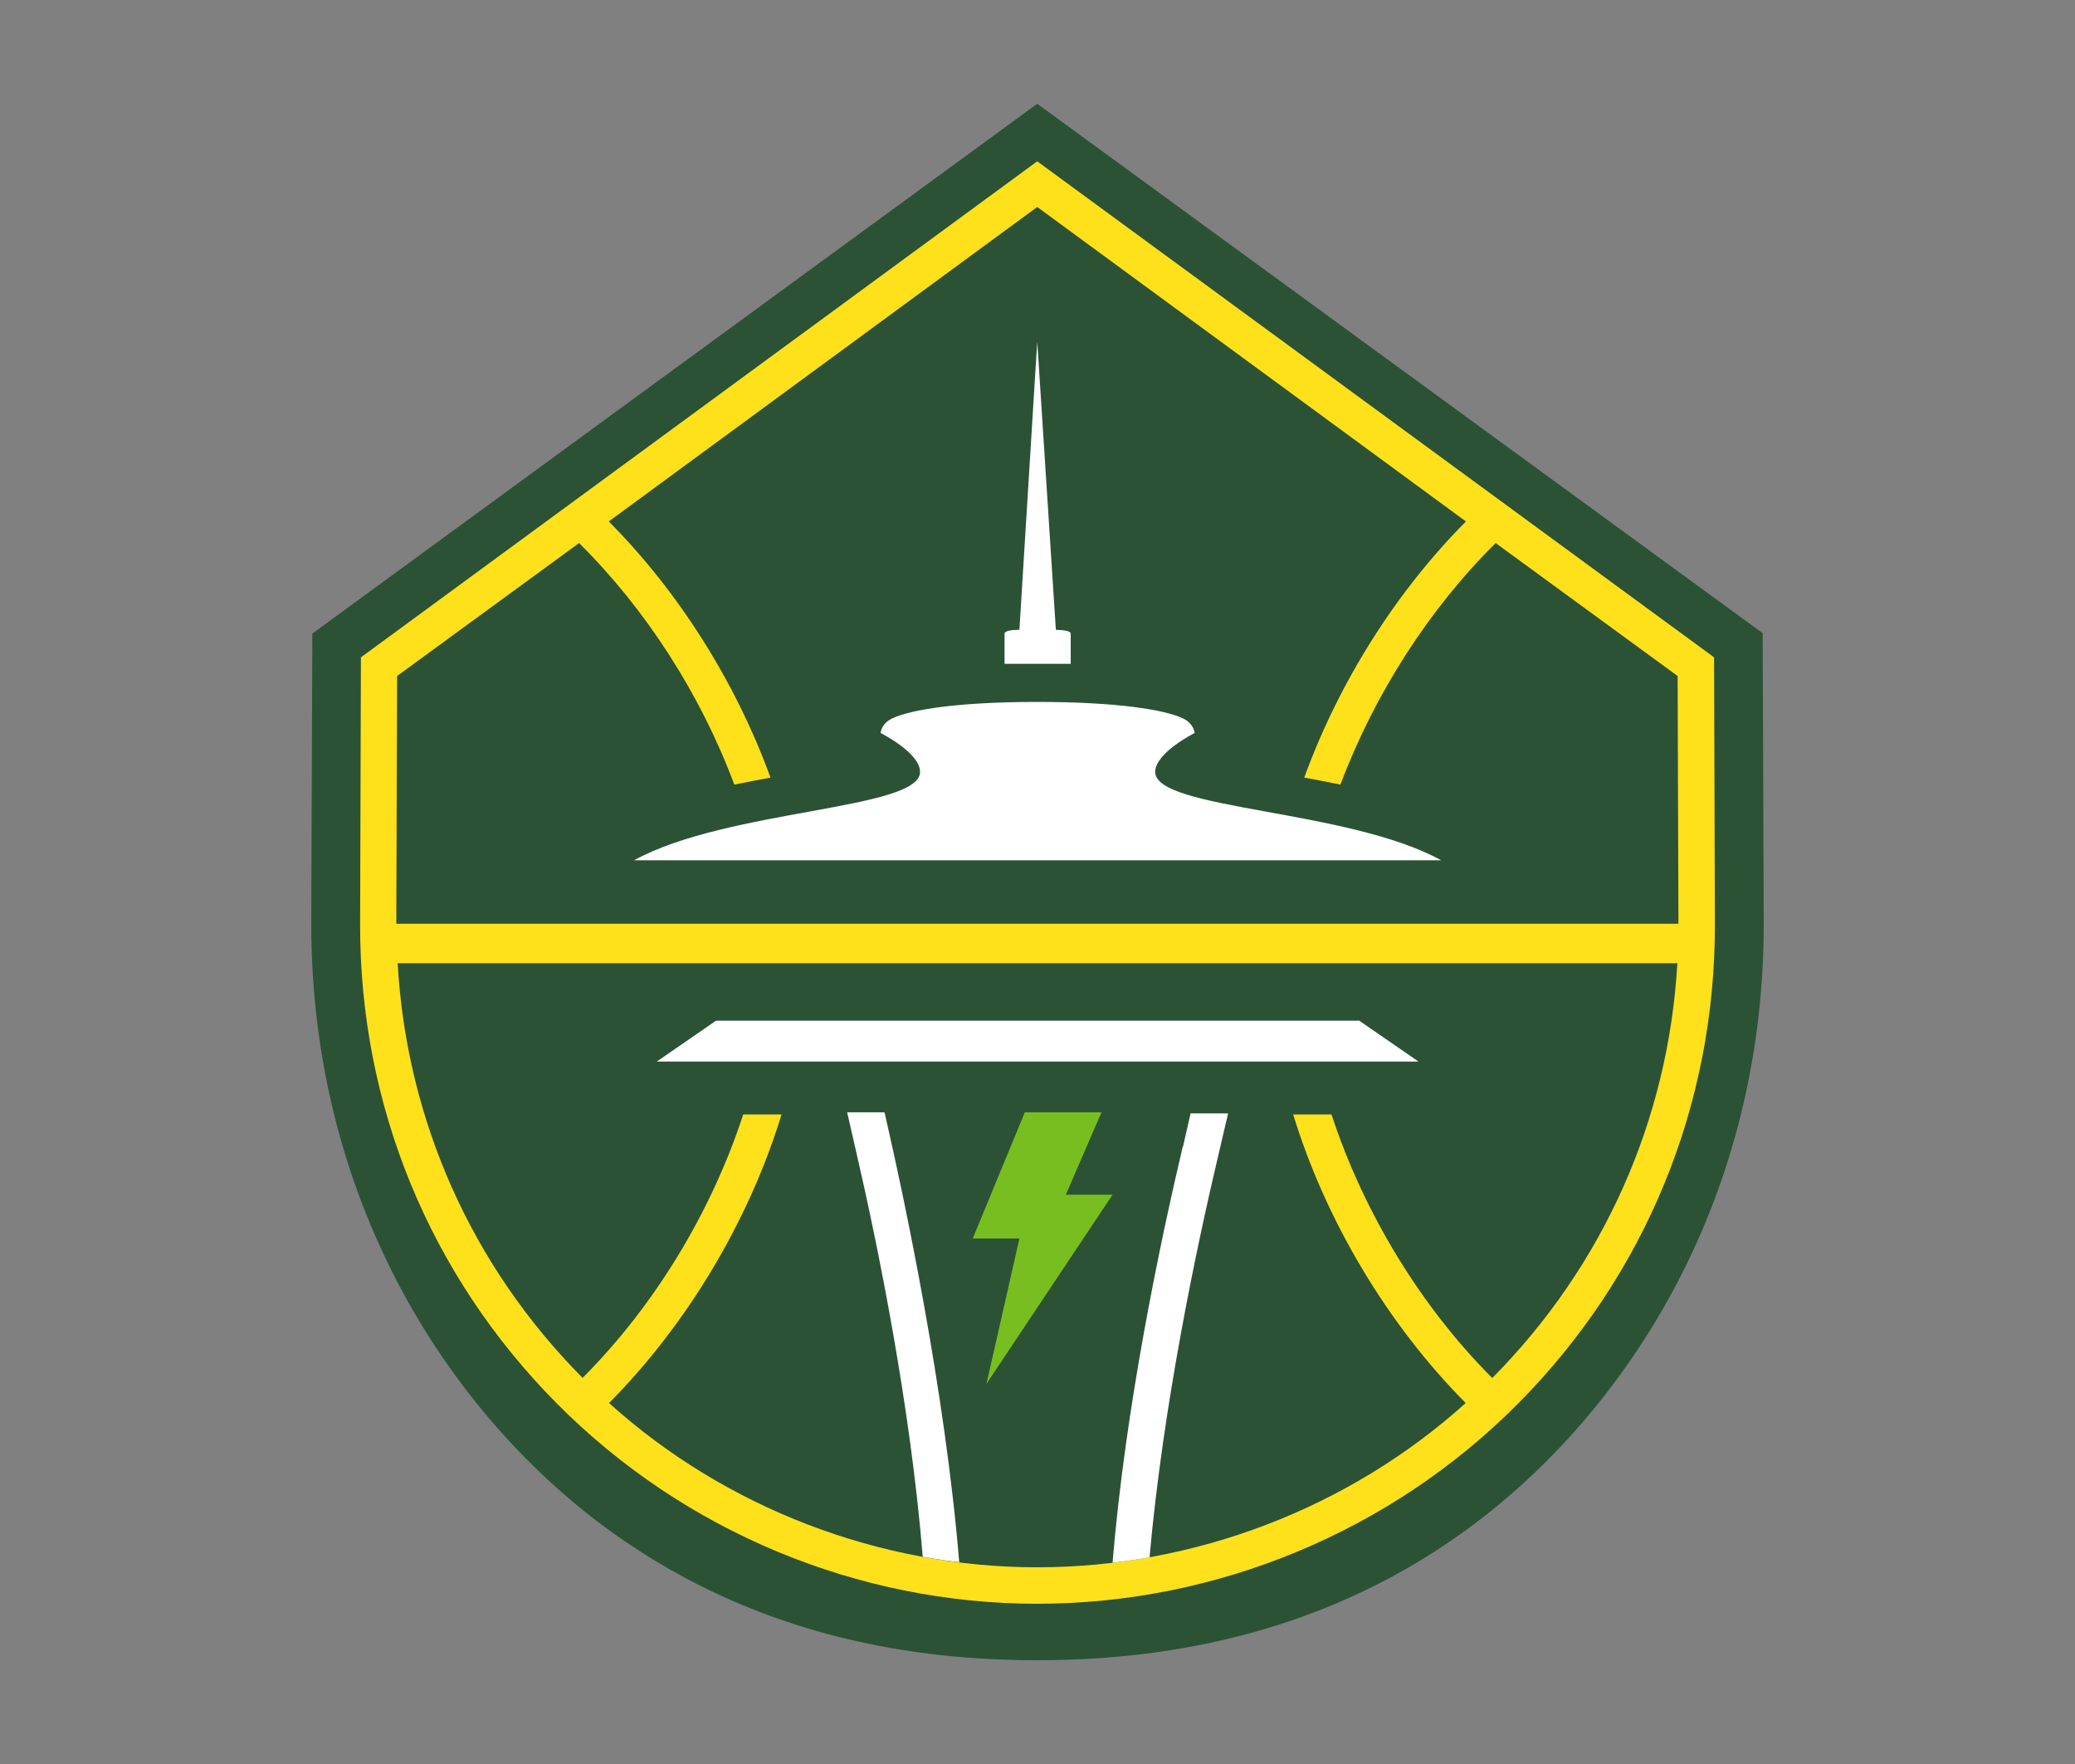 <?xml version="1.0" encoding="UTF-8"?>
<svg xmlns="http://www.w3.org/2000/svg" width="200" height="170" viewBox="0 0 200 170" fill="none">
  <rect x="0" y="0" width="200" height="170" fill="#808080" stroke="none"/>
  <path d="M169.948 61.059L99.974 10L30.104 61.059L30 89.023C30 116.232 43.74 136.775 59.119 147.763C73.405 157.969 88.654 160 99.948 160C111.242 160 126.595 157.969 140.881 147.763C156.26 136.775 170 116.232 170 89.023L169.896 61.059H169.948Z" fill="#2C5235"></path>
  <path d="M165.29 89.023L165.212 63.35L99.974 15.546L34.788 63.35L34.71 89.023C34.658 106.468 41.398 122.897 53.68 135.265C65.963 147.632 82.721 154.558 99.974 154.558C117.226 154.558 134.037 147.632 146.319 135.265C158.602 122.897 165.342 106.468 165.29 89.023ZM38.275 65.147L55.814 52.336C62.215 58.663 67.524 66.891 70.777 75.614C71.948 75.379 73.119 75.145 74.264 74.937C70.907 65.719 65.39 56.997 58.676 50.253L99.974 19.946L141.297 50.253C134.583 56.997 129.067 65.719 125.71 74.937C126.881 75.145 128.026 75.379 129.197 75.614C132.476 66.891 137.758 58.663 144.16 52.336L161.699 65.147L161.777 89.023H38.197L38.275 65.147ZM143.821 132.791C136.951 125.917 131.435 116.856 128.338 107.405H124.643C127.818 117.742 133.803 127.688 141.271 135.213C129.977 145.393 115.067 151.043 99.974 151.043C84.881 151.043 69.996 145.393 58.702 135.213C66.171 127.688 72.156 117.742 75.331 107.405H71.635C68.539 116.883 63.022 125.917 56.152 132.791C45.431 121.986 39.186 107.926 38.327 92.824H161.673C160.814 107.9 154.568 121.96 143.847 132.791H143.821Z" fill="#FEE11A"></path>
  <path d="M98.777 107.197H106.167L102.732 115.138H107.234L95.082 133.364L98.257 119.356H93.755L98.777 107.197Z" fill="#78BE20"></path>
  <path d="M103.201 61.059C103.201 60.798 102.498 60.72 101.769 60.694L99.974 32.913L98.256 60.694C97.528 60.694 96.825 60.798 96.825 61.059V63.975H103.201V61.059ZM138.903 82.904C129.926 77.957 111.32 78.061 111.346 74.39C111.346 72.541 115.145 70.641 115.145 70.641C115.145 70.641 115.093 69.729 113.974 69.209C112.23 68.401 107.676 67.646 99.974 67.646C92.271 67.646 87.795 68.401 86.052 69.209C84.907 69.729 84.881 70.641 84.881 70.641C84.881 70.641 88.68 72.541 88.68 74.39C88.68 78.061 70.1 77.957 61.123 82.904H138.929H138.903ZM69.007 98.37L63.308 102.302H136.717L131.018 98.37H69.007ZM85.271 107.197H81.654L82.565 111.18C84.621 120.085 87.743 135.395 88.94 150.028C90.111 150.236 91.282 150.418 92.453 150.549C91.1 134.067 87.197 115.633 85.297 107.379L85.245 107.197H85.271ZM114 110.503C111.84 119.668 108.483 135.499 107.234 150.601C108.431 150.47 109.628 150.288 110.799 150.08C112.1 135.473 115.327 120.215 117.435 111.311L118.372 107.301H114.755L114.026 110.503H114Z" fill="white"></path>
</svg>

